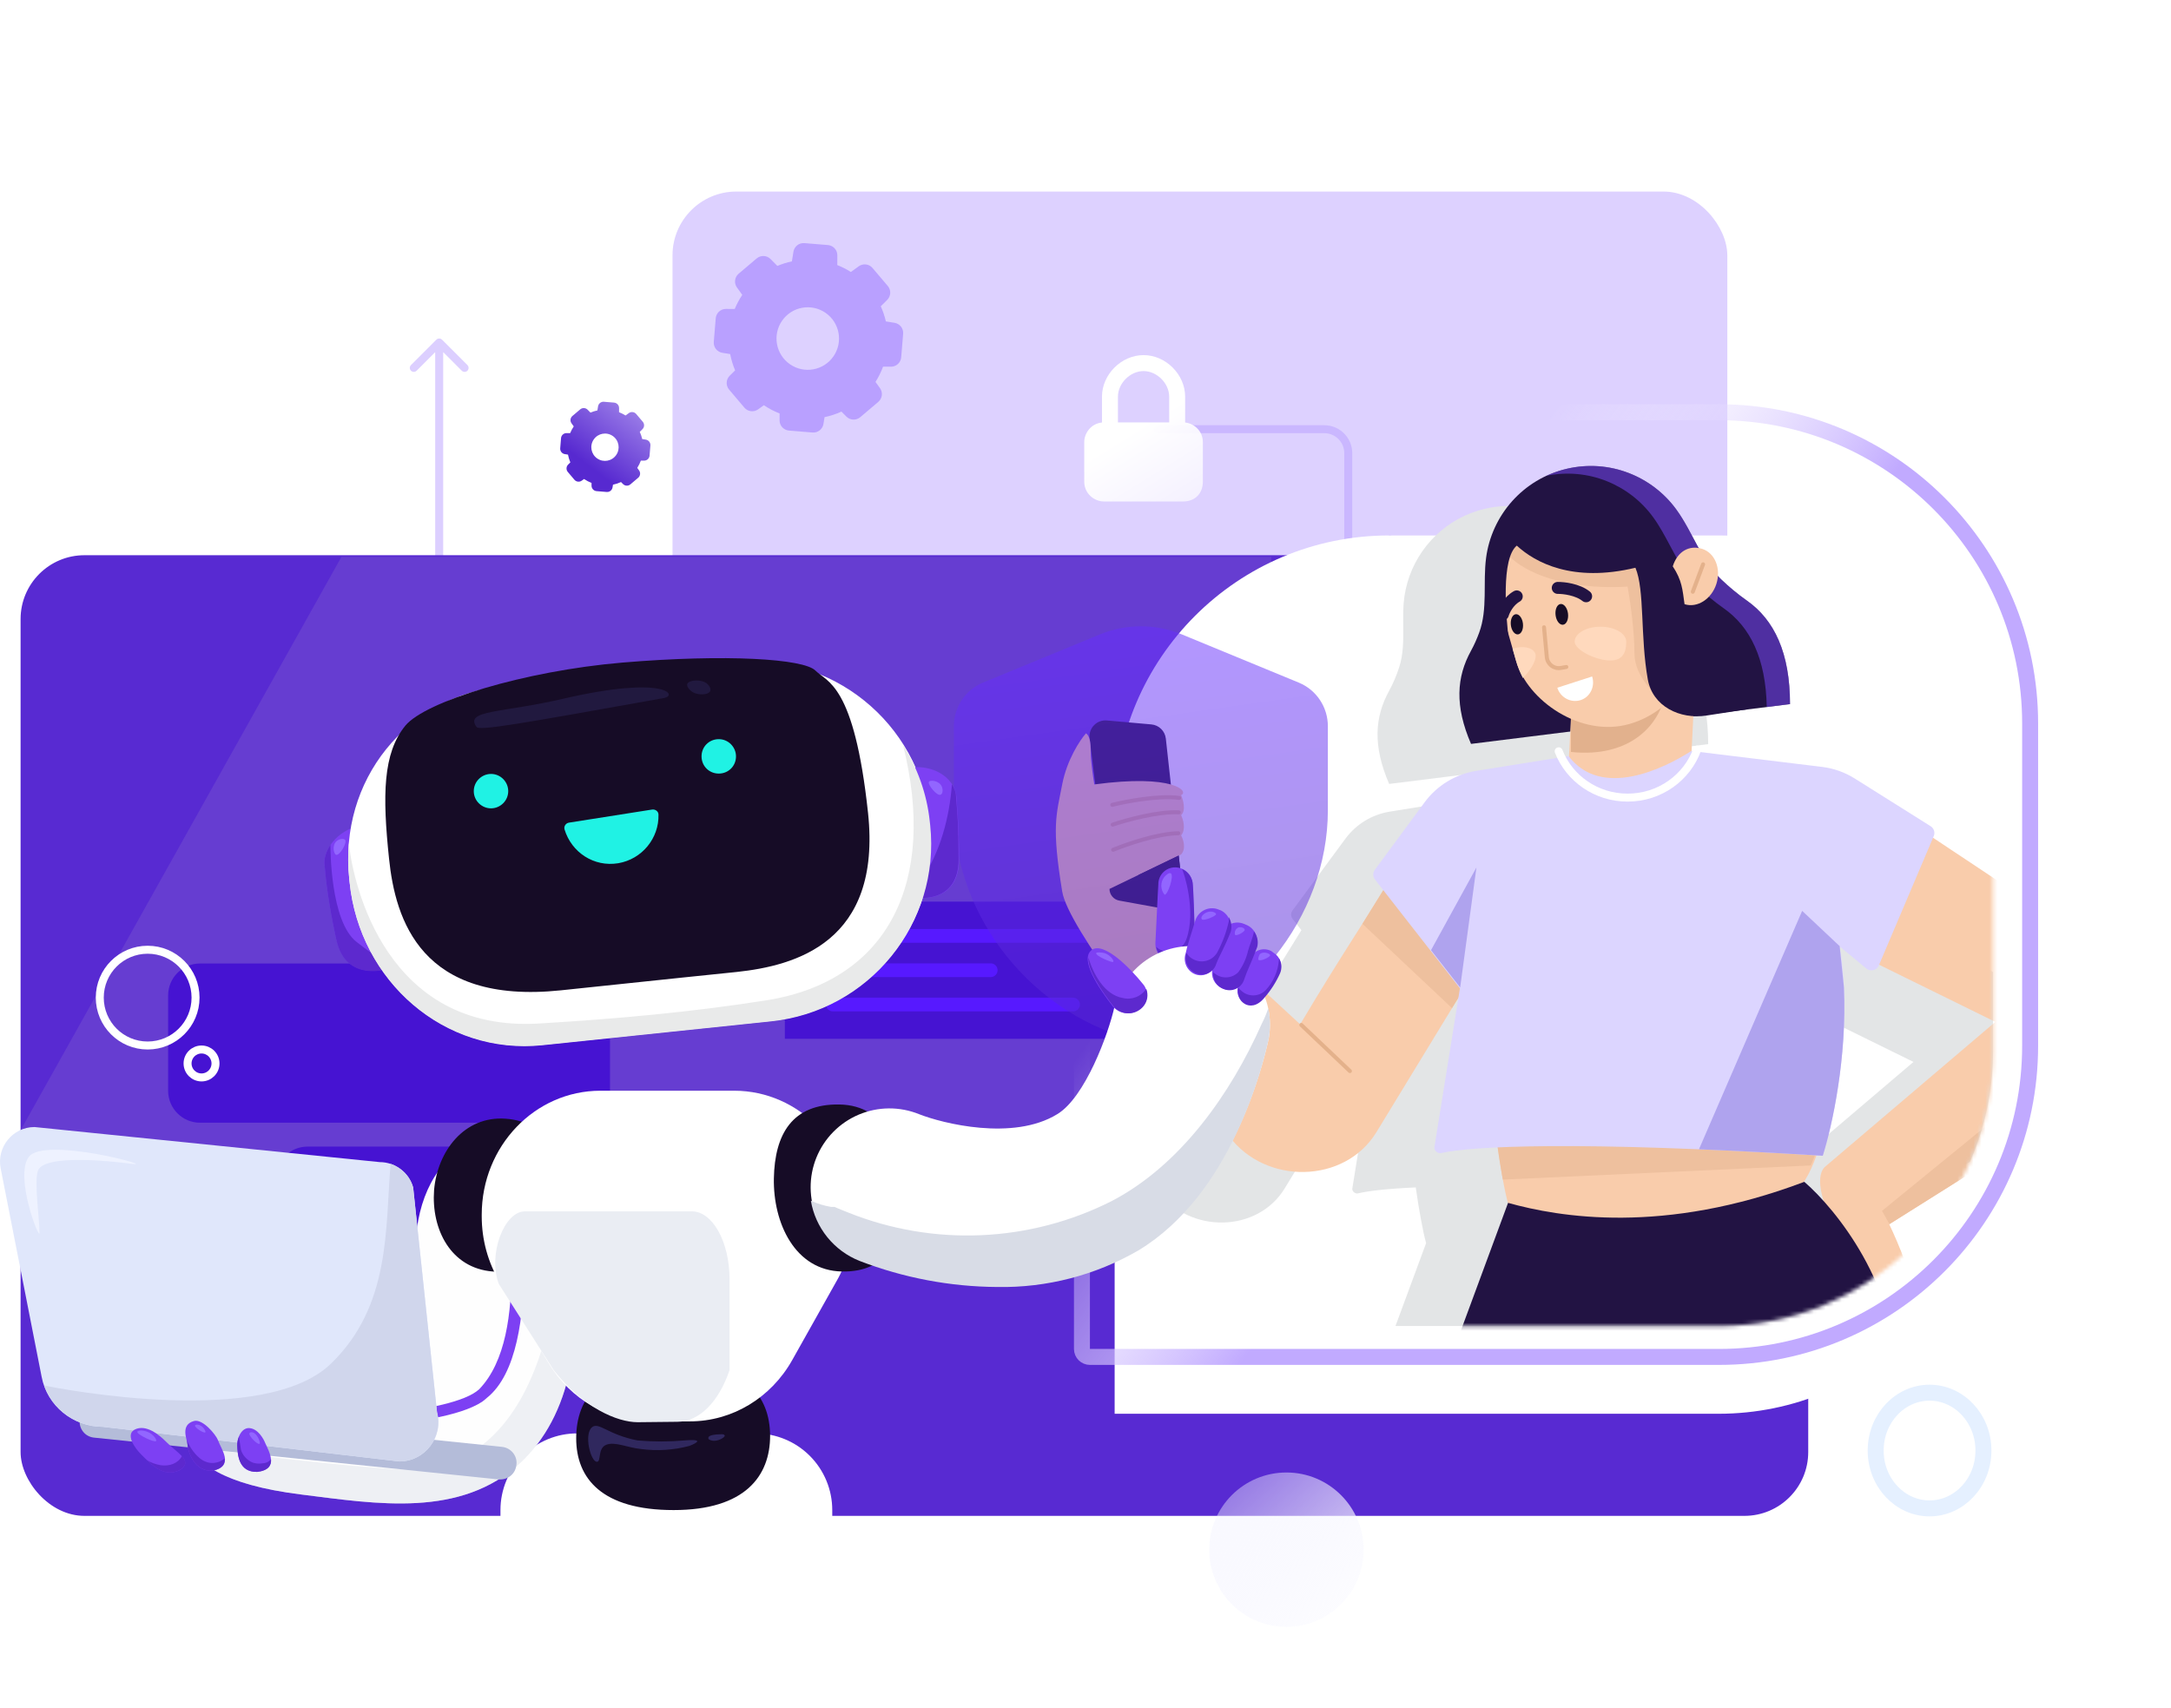 <svg width="544" height="428" viewBox="0 0 544 428" fill="none" xmlns="http://www.w3.org/2000/svg">
<rect opacity="0.2" x="168.515" y="48" width="264.308" height="170.234" rx="16" fill="#571AFF"/>
<path opacity="0.3" fill-rule="evenodd" clip-rule="evenodd" d="M189.601 64.763C190.622 63.898 192.137 63.963 193.079 64.913L194.79 66.638C195.966 66.142 197.185 65.761 198.429 65.499L198.821 63.07C199.035 61.749 200.229 60.814 201.563 60.924L207.461 61.41C208.795 61.52 209.82 62.638 209.815 63.977L209.806 66.432C210.973 66.89 212.112 67.464 213.207 68.158L215.179 66.736C216.264 65.953 217.769 66.136 218.634 67.157L222.462 71.674C223.328 72.695 223.263 74.21 222.313 75.153L220.699 76.755C221.252 77.975 221.679 79.245 221.977 80.543L224.157 80.896C225.478 81.11 226.413 82.304 226.303 83.638L225.818 89.539C225.708 90.873 224.591 91.898 223.253 91.893L221.268 91.885C220.785 93.199 220.155 94.48 219.376 95.706L220.496 97.259C221.279 98.344 221.095 99.85 220.075 100.715L215.56 104.544C214.539 105.41 213.025 105.344 212.082 104.394L210.845 103.146C209.487 103.766 208.067 104.23 206.614 104.532L206.338 106.238C206.124 107.56 204.931 108.494 203.597 108.385L197.698 107.898C196.364 107.788 195.339 106.671 195.344 105.332L195.351 103.609C193.99 103.08 192.668 102.393 191.408 101.543L189.981 102.573C188.895 103.357 187.391 103.173 186.525 102.152L182.697 97.635C181.832 96.614 181.897 95.099 182.847 94.156L184.203 92.811C183.645 91.495 183.231 90.126 182.966 88.728L181.004 88.411C179.683 88.197 178.749 87.002 178.859 85.668L179.344 79.767C179.454 78.433 180.571 77.408 181.909 77.413L184.11 77.422C184.61 76.208 185.238 75.026 185.998 73.895L184.666 72.048C183.883 70.963 184.066 69.457 185.087 68.592L189.601 64.763ZM208.846 89.302C206.383 92.859 201.503 93.746 197.946 91.281C194.389 88.817 193.503 83.935 195.966 80.377C198.429 76.82 203.309 75.933 206.866 78.398C210.423 80.862 211.31 85.744 208.846 89.302Z" fill="#662EFF"/>
<path fill-rule="evenodd" clip-rule="evenodd" d="M145.384 102.587C145.929 102.125 146.737 102.16 147.239 102.667L147.96 103.394C148.521 103.157 149.103 102.976 149.695 102.85L149.861 101.825C149.975 101.121 150.612 100.622 151.323 100.681L153.868 100.89C154.58 100.949 155.126 101.545 155.124 102.259L155.12 103.295C155.676 103.513 156.22 103.787 156.742 104.118L157.573 103.519C158.152 103.101 158.954 103.199 159.416 103.744L161.067 105.692C161.529 106.236 161.494 107.045 160.988 107.548L160.314 108.217C160.578 108.798 160.782 109.404 160.924 110.023L161.83 110.17C162.535 110.284 163.033 110.921 162.975 111.633L162.765 114.178C162.707 114.89 162.111 115.437 161.397 115.434L160.585 115.431C160.354 116.058 160.054 116.669 159.682 117.253L160.137 117.884C160.555 118.463 160.457 119.266 159.913 119.728L157.965 121.38C157.421 121.841 156.613 121.807 156.11 121.3L155.615 120.8C154.967 121.095 154.29 121.316 153.598 121.46L153.488 122.141C153.374 122.846 152.737 123.345 152.025 123.286L149.481 123.077C148.769 123.018 148.223 122.422 148.225 121.708L148.228 121.019C147.579 120.768 146.949 120.44 146.349 120.035L145.777 120.448C145.198 120.866 144.395 120.768 143.934 120.223L142.282 118.275C141.821 117.73 141.855 116.922 142.362 116.419L142.913 115.872C142.648 115.245 142.45 114.592 142.324 113.926L141.52 113.796C140.816 113.682 140.317 113.045 140.376 112.333L140.585 109.787C140.644 109.076 141.239 108.529 141.953 108.532L142.869 108.535C143.108 107.957 143.407 107.393 143.769 106.854L143.212 106.082C142.795 105.503 142.892 104.7 143.437 104.239L145.384 102.587ZM154.407 114.021C153.331 115.575 151.198 115.962 149.644 114.886C148.09 113.809 147.703 111.675 148.779 110.121C149.855 108.566 151.988 108.179 153.542 109.256C155.096 110.333 155.484 112.466 154.407 114.021Z" fill="url(#paint0_linear)"/>
<g opacity="0.7">
<path opacity="0.2" d="M290.135 106.558C289.583 106.558 289.135 107.006 289.135 107.558C289.135 108.11 289.583 108.558 290.135 108.558V106.558ZM355.384 142.222C355.774 141.831 355.774 141.198 355.384 140.808L349.02 134.444C348.629 134.053 347.996 134.053 347.606 134.444C347.215 134.834 347.215 135.467 347.606 135.858L353.263 141.515L347.606 147.172C347.215 147.562 347.215 148.195 347.606 148.586C347.996 148.976 348.629 148.976 349.02 148.586L355.384 142.222ZM290.135 108.558H331.84V106.558H290.135V108.558ZM336.84 113.558V135.515H338.84V113.558H336.84ZM343.84 142.515H354.677V140.515H343.84V142.515ZM336.84 135.515C336.84 139.381 339.974 142.515 343.84 142.515V140.515C341.078 140.515 338.84 138.276 338.84 135.515H336.84ZM331.84 108.558C334.601 108.558 336.84 110.797 336.84 113.558H338.84C338.84 109.692 335.706 106.558 331.84 106.558V108.558Z" fill="#571AFF"/>
<path opacity="0.3" d="M486 261.363C486.552 261.363 487 260.916 487 260.363C487 259.811 486.552 259.363 486 259.363V261.363ZM7.461 259.656C7.07 260.047 7.07 260.68 7.461 261.07L13.825 267.434C14.215 267.825 14.848 267.825 15.239 267.434C15.63 267.044 15.63 266.411 15.239 266.02L9.582 260.363L15.239 254.706C15.63 254.316 15.63 253.683 15.239 253.292C14.848 252.902 14.215 252.902 13.825 253.292L7.461 259.656ZM486 259.363H8.168V261.363H486V259.363Z" fill="#571AFF"/>
<path opacity="0.3" d="M109.051 262.942C109.051 263.495 109.498 263.942 110.051 263.942C110.603 263.942 111.051 263.495 111.051 262.942L109.051 262.942ZM110.758 85.123C110.367 84.732 109.734 84.732 109.343 85.123L102.98 91.487C102.589 91.877 102.589 92.51 102.98 92.901C103.37 93.291 104.003 93.291 104.394 92.901L110.051 87.244L115.707 92.901C116.098 93.291 116.731 93.291 117.122 92.901C117.512 92.51 117.512 91.877 117.122 91.487L110.758 85.123ZM111.051 262.942L111.051 85.83L109.051 85.83L109.051 262.942L111.051 262.942Z" fill="#571AFF"/>
</g>
<path d="M497 363.5C497 371.628 490.84 378 483.5 378C476.16 378 470 371.628 470 363.5C470 355.372 476.16 349 483.5 349C490.84 349 497 355.372 497 363.5Z" stroke="#E5F0FF" stroke-width="4"/>
<circle cx="505" cy="343" r="6" fill="white"/>
<rect x="5.159" y="139.136" width="447.94" height="240.736" rx="16" fill="#582AD2"/>
<path opacity="0.2" d="M85.547 139.565L4.729 284.007L11.607 309.8L76.95 351.069L155.618 305.071L252.772 299.053L318.545 259.503V139.565H85.547Z" fill="#A08AD1"/>
<path d="M42.129 249.448C42.129 245.03 45.71 241.448 50.129 241.448H144.853C149.272 241.448 152.853 245.03 152.853 249.448V281.349H50.129C45.71 281.349 42.129 277.767 42.129 273.349V249.448Z" fill="#4613D2"/>
<path d="M69.062 295.334C69.062 290.916 72.644 287.334 77.062 287.334H171.787C176.205 287.334 179.787 290.916 179.787 295.334V314.267H77.062C72.644 314.267 69.062 310.685 69.062 306.267V295.334Z" fill="#4613D2"/>
<path d="M292.96 233.938C292.96 229.52 289.378 225.938 284.96 225.938H204.666C200.247 225.938 196.666 229.52 196.666 233.938V260.329H284.96C289.378 260.329 292.96 256.747 292.96 252.329V233.938Z" fill="#4613D2"/>
<path d="M206.983 234.536C206.983 233.586 207.753 232.816 208.702 232.816H280.923C281.873 232.816 282.643 233.586 282.643 234.536C282.643 235.486 281.873 236.256 280.923 236.256H208.702C207.753 236.256 206.983 235.486 206.983 234.536Z" fill="#5719FF"/>
<path d="M206.983 243.134C206.983 242.184 207.753 241.414 208.702 241.414H248.252C249.202 241.414 249.971 242.184 249.971 243.134C249.971 244.083 249.202 244.853 248.252 244.853H208.702C207.753 244.853 206.983 244.083 206.983 243.134Z" fill="#5719FF"/>
<path d="M206.983 251.731C206.983 250.782 207.753 250.012 208.702 250.012H268.886C269.836 250.012 270.606 250.782 270.606 251.731C270.606 252.681 269.836 253.451 268.886 253.451H208.702C207.753 253.451 206.983 252.681 206.983 251.731Z" fill="#5719FF"/>
<g filter="url(#filter0_dd)">
<path fill-rule="evenodd" clip-rule="evenodd" d="M348.084 112.183C310.097 112.183 279.302 142.978 279.302 180.965V222.234V332.284H389.353H430.622C468.609 332.284 499.404 301.49 499.404 263.503V222.234V180.965C499.404 142.978 468.609 112.183 430.622 112.183H389.353H348.084Z" fill="white"/>
</g>
<path fill-rule="evenodd" clip-rule="evenodd" d="M499.404 243.604L463.86 219.968L464.129 219.336C464.459 218.559 464.176 217.658 463.461 217.208L443.729 204.8C441.585 203.451 439.169 202.593 436.654 202.287L403.36 198.232L403.776 189.742C404.359 189.728 404.947 189.677 405.533 189.586L415.718 188.017L428.018 186.483V186.478L428.027 186.477C428.027 173.63 424.097 165.363 417.214 160.529C414.439 158.58 411.992 156.436 409.957 154.413C410.212 151.278 408.669 148.426 406.027 147.58C405.66 147.463 405.295 147.38 404.936 147.33C404.464 146.452 404.009 145.561 403.554 144.669L403.554 144.669C402.562 142.727 401.567 140.779 400.39 138.949C394.503 129.799 383.3 124.882 372.098 127.501C370.286 127.924 368.561 128.525 366.938 129.28L366.944 129.278C358.266 133.307 352.482 141.743 351.726 151.151C351.575 153.027 351.595 154.92 351.614 156.808C351.651 160.377 351.688 163.927 350.574 167.304C349.947 169.203 349.132 171.205 348.089 173.1C344.456 179.702 343.964 186.907 348.089 196.451L372.956 193.35L372.63 199.628C372.598 199.587 372.567 199.546 372.535 199.505L348.26 203.389C343.808 204.101 339.814 206.534 337.137 210.163L323.853 228.178C323.396 228.799 323.407 229.648 323.882 230.256L326.097 233.094L321.623 240.335L320.659 241.855L320.658 241.857C315.244 250.392 311.266 256.664 305.431 266.466C305.363 266.487 305.3 266.526 305.248 266.58C305.229 266.601 305.212 266.623 305.197 266.646L279.302 242.753V283.877C283.067 288.867 286.808 293.839 290.324 298.611C298.096 309.161 315.1 308.99 321.919 297.799L344.429 260.859L344.931 260.048L338.861 297.821C338.744 298.546 339.592 299.226 340.305 299.053C342.683 298.474 347.249 297.905 354.753 297.562C355.171 300.492 355.614 303.254 356.06 305.634L356.067 305.634C356.496 307.997 356.93 310.024 357.348 311.523L349.677 332.284H389.353H430.622C440.016 332.284 448.97 330.401 457.127 326.992C455.669 322.906 454.026 319.21 452.874 316.802L452.921 316.773L452.938 316.806L474.905 302.999L474.955 302.878L493.647 291.091C497.349 282.646 499.404 273.314 499.404 263.503V243.604ZM434.659 299.568C433.733 302.162 432.681 304.429 431.494 306.235L431.604 306.194C433.026 307.42 434.696 309.051 436.477 311.035C435.676 308.706 434.82 304.455 436.674 302.525L479.472 266.115L450.346 251.792L450.117 252.331C449.667 253.39 448.324 253.717 447.437 252.982L440.473 247.212C441.028 250.573 441.363 253.997 441.525 257.413C442.335 274.591 438.734 291.565 436.361 299.237C436.316 299.383 436.271 299.526 436.227 299.665C435.701 299.632 435.179 299.6 434.659 299.568Z" fill="#E3E5E6"/>
<mask id="mask0" mask-type="alpha" maskUnits="userSpaceOnUse" x="224" y="112" width="276" height="221">
<path d="M281.697 162.91C289.627 133.681 316.345 112.183 348.084 112.183H430.622C468.609 112.183 499.404 142.978 499.404 180.965V263.503C499.404 301.49 468.609 332.284 430.622 332.284H283.303C281.093 332.284 279.303 330.494 279.303 328.284V256.625H224.277V162.91H281.697Z" fill="#C4C4C4"/>
</mask>
<g mask="url(#mask0)">
<path d="M277.652 222.325L273.033 185.019C272.72 182.491 274.819 180.318 277.357 180.544L288.506 181.535C290.404 181.703 291.919 183.187 292.128 185.081L296.341 223.349C296.633 226.009 294.282 228.201 291.649 227.722L280.906 225.769C279.185 225.456 277.866 224.061 277.652 222.325Z" fill="#221343"/>
<path d="M392.603 117.474C381.573 120.053 373.781 129.184 372.381 139.788C371.554 146.059 372.831 152.601 370.647 158.537C370.092 160.046 369.417 161.59 368.603 163.068C364.97 169.67 364.478 176.875 368.603 186.419L448.532 176.451C448.532 163.603 444.602 155.337 437.719 150.503C435.302 148.805 433.133 146.959 431.269 145.174C426.239 140.356 424.154 133.342 420.062 127.705C413.992 119.342 403.297 114.974 392.603 117.474Z" fill="#221343"/>
<path d="M423.69 191.953L424.909 167.075L394.213 169.01L393.021 191.953C408.992 199.82 419.618 195.529 423.69 191.953Z" fill="#F9CCAB"/>
<path d="M325.792 256.689C336.44 238.79 340.876 232.685 358.782 203.745C361.61 199.174 366.158 195.904 371.4 194.713L408.685 186.234L455.944 193.301C458.846 193.735 461.617 194.802 464.061 196.427L533.196 242.403C542.856 248.827 542.683 263.073 532.871 269.26L473.387 306.77C475.641 311.483 479.778 321.128 480.724 328.982C481.67 336.835 477.57 338.956 475.402 339.035C472.248 328.469 462.765 308.69 457.187 301.542C456.351 299.397 455.18 294.584 457.187 292.493L499.985 256.083L460.351 236.591C461.962 249.19 460.188 284.878 451.574 296.832L412.488 314.337L378.031 302.074C375.998 295.427 373.517 275.379 373.014 264.804C367.74 258.475 367.124 253.14 367.593 246.477L344.91 283.701C336.979 296.717 317.1 296.976 308 284.749C289.96 260.509 267.648 232.486 266.16 223.393C263.479 207.005 264.671 204.323 266.16 196.576C267.352 190.378 270.63 185.452 272.12 183.764C273.013 184.36 273.311 185.849 273.311 188.531C273.311 190.676 273.907 194.788 274.205 196.576C294.169 193.894 298.043 198.364 295.957 199.258C296.483 200.464 297.219 203.158 295.957 204.282C296.483 205.349 297.219 207.858 295.957 209.358C296.509 210.347 297.282 212.684 295.957 214.121L285.243 219.274L325.792 256.689Z" fill="#F9CCAB"/>
<path d="M471.582 303.441C471.962 304.067 472.988 305.924 473.453 306.774L495.419 292.967L501.068 279.383L471.582 303.441Z" fill="#EEC09E"/>
<path d="M341.394 231.506L347.654 221.374L368.415 245.224L363.83 252.623L341.394 231.506Z" fill="#EEC09E"/>
<path fill-rule="evenodd" clip-rule="evenodd" d="M376.574 295.602C375.899 292 375.23 287.521 374.646 282.911L453.951 282.372L455.168 288.455C454.721 289.739 454.244 290.947 453.736 292.062L376.574 295.602Z" fill="#EEC09E"/>
<path d="M475.061 345.624C475.776 322.502 460.064 303.015 452.118 296.162C416.839 309.511 390.695 305.009 377.883 301.434L332.932 423.094H469.102C470.79 406.905 474.346 368.746 475.061 345.624Z" fill="#221343"/>
<path d="M291.651 227.723L280.456 225.687C279.041 225.43 278.013 224.198 278.013 222.76L295.358 214.386L296.342 223.351C296.634 226.01 294.283 228.201 291.651 227.723Z" fill="#221343"/>
<path d="M393.641 188.435L393.64 178.948L417.659 171.496C416.747 181.884 408.159 189.994 393.641 188.435Z" fill="#E2B18D"/>
<rect x="369.138" y="127.929" width="45.939" height="62.19" rx="22.97" transform="rotate(-15.929 369.138 127.929)" fill="#F9CCAB"/>
<path d="M407.838 147.004C389.611 148.036 380.182 141.989 377.746 138.836L381.615 131.958L414.286 135.397L417.725 176.236C415.003 174.517 409.558 169.616 409.558 163.77C409.558 157.923 408.411 150.157 407.838 147.004Z" fill="#EEC09E"/>
<path d="M398.951 169.524C399.745 172.014 398.461 174.687 396.052 175.449C393.644 176.211 391.013 174.834 390.219 172.344L398.951 169.524Z" fill="white"/>
<ellipse rx="1.526" ry="2.543" transform="matrix(0.994 -0.111 0.111 0.994 380.096 156.448)" fill="#160C26"/>
<ellipse rx="1.57" ry="2.617" transform="matrix(0.993 -0.12 0.12 0.993 391.347 153.958)" fill="#160C26"/>
<path d="M376.579 153.973C376.865 152.964 377.963 150.646 380.06 149.453" stroke="#221343" stroke-width="3" stroke-linecap="round"/>
<path d="M390.335 147.325C391.824 147.313 395.331 147.715 397.444 149.424" stroke="#221343" stroke-width="3" stroke-linecap="round"/>
<path d="M369.908 193.175L393.05 189.473C401.243 200.263 416.809 192.687 423.802 188.191L456.546 192.179C459.471 192.535 462.281 193.533 464.775 195.102L483.774 207.049C484.605 207.572 484.934 208.62 484.55 209.524L470.779 241.952C470.256 243.184 468.693 243.564 467.662 242.71L460.987 237.18C464.384 257.761 459.572 280.724 456.741 289.633C394.391 285.769 368.512 287.282 361.125 288.949C360.292 289.137 359.288 288.331 359.424 287.488L365.823 247.67L344.528 220.392C343.976 219.685 343.962 218.697 344.494 217.974L356.971 201.054C360.084 196.833 364.73 194.004 369.908 193.175Z" fill="#DCD5FF"/>
<path d="M380.072 136.73C376.156 139.965 377.252 153.874 378.175 161.429H375.833L372.96 142.275L376.578 130.463L385.41 121.95L400.521 118.226L416.27 125.356L437.739 177.753L427.621 179.312C420.901 180.348 414.107 176.98 412.905 170.288C410.967 159.506 412.161 147.865 409.799 142.275C394.046 146.055 384.681 140.974 380.072 136.73Z" fill="#221343"/>
<path opacity="0.5" fill-rule="evenodd" clip-rule="evenodd" d="M387.452 119.247C389.076 118.493 390.8 117.892 392.613 117.468C403.306 114.968 414.001 119.336 420.071 127.699C421.706 129.952 423.021 132.425 424.332 134.89C426.3 138.592 428.259 142.276 431.279 145.168C433.142 146.953 435.311 148.799 437.728 150.497C444.611 155.331 448.541 163.597 448.541 176.445L442.709 177.172C442.471 165.006 438.575 157.104 431.908 152.422C429.49 150.724 427.322 148.878 425.458 147.093C422.438 144.201 420.48 140.517 418.512 136.815C417.201 134.35 415.886 131.877 414.251 129.624C408.306 121.433 397.924 117.074 387.452 119.247Z" fill="#7C4DFF"/>
<path d="M407.494 160.8C407.494 162.869 407.056 165.516 403.488 165.516C399.921 165.516 394.574 162.869 394.574 160.8C394.574 158.731 397.466 157.053 401.034 157.053C404.601 157.053 407.494 158.731 407.494 160.8Z" fill="#FFD9BD"/>
<path fill-rule="evenodd" clip-rule="evenodd" d="M381.592 169.911C380.901 168.573 380.331 167.148 379.902 165.644L379.019 162.549C381.555 161.775 383.884 162.162 384.655 163.646C385.337 164.961 383.725 167.8 381.592 169.911Z" fill="#FFD9BD"/>
<path d="M326.074 256.844L338.256 268.407" stroke="#E4B18B" stroke-linecap="round"/>
<path d="M278.703 201.694C282.156 200.824 290.342 199.259 295.466 199.955" stroke="#E4B18B" stroke-linecap="round"/>
<path d="M278.807 206.652C282.179 205.507 290.213 203.289 295.376 203.571" stroke="#E4B18B" stroke-linecap="round"/>
<path d="M278.929 212.954C282.22 211.595 290.094 208.864 295.265 208.813" stroke="#E4B18B" stroke-linecap="round"/>
<path d="M369.961 217.379L365.882 247.457L358.576 238.111L369.961 217.379Z" fill="#AFA3EE"/>
<path fill-rule="evenodd" clip-rule="evenodd" d="M462.039 247.381C462.865 264.886 459.109 282.179 456.741 289.633C445.188 288.917 434.887 288.385 425.724 288.005L451.579 228.259L460.971 237.099L462.039 247.381Z" fill="#AFA3EE"/>
<path d="M386.896 157.191L387.597 164.707C387.76 166.449 389.372 167.683 391.096 167.385L392.484 167.144" stroke="#E4B18B" stroke-linecap="round"/>
<path d="M422.105 151.405C425.287 152.424 428.86 150.148 430.085 146.321C431.31 142.495 429.723 138.567 426.541 137.549C423.359 136.53 420.376 138.088 419.151 141.914C421.48 145.452 421.588 147.698 422.105 151.405Z" fill="#F9CCAB"/>
<path d="M426.753 141.416L424.174 148.294" stroke="#E4B18B" stroke-linecap="round"/>
</g>
<path d="M425.272 187.843C422.734 194.856 415.887 199.88 407.838 199.88C399.955 199.88 393.225 195.06 390.567 188.273" stroke="white" stroke-width="2" stroke-linecap="round"/>
<circle cx="37" cy="250" r="12" stroke="white" stroke-width="2"/>
<circle cx="50.5" cy="266.5" r="3.5" stroke="white" stroke-width="2"/>
<g filter="url(#filter1_dddddd)">
<path fill-rule="evenodd" clip-rule="evenodd" d="M332.731 107.846C332.731 134.646 312.74 159.704 285.873 165.788C259.007 159.704 239.016 134.646 239.016 107.846V86.795C239.016 82.003 241.892 77.683 246.296 75.871L275.582 63.797C282.178 61.076 289.569 61.076 296.165 63.797L325.45 75.871C329.855 77.689 332.731 82.003 332.731 86.795V107.846Z" fill="url(#paint1_linear)" fill-opacity="0.5"/>
</g>
<path fill-rule="evenodd" clip-rule="evenodd" d="M286.549 88.989C280.986 88.989 276.128 93.847 276.128 99.41V105.85C276.128 105.859 276.128 105.868 276.128 105.877C273.443 106.142 271.687 108.474 271.687 110.805V120.713C271.687 123.686 274.164 125.667 276.641 125.667H296.456C299.428 125.667 301.41 123.686 301.41 120.713V110.805C301.41 108.039 299.264 106.131 296.97 105.88C296.97 105.87 296.97 105.86 296.97 105.85V99.41C296.97 93.847 292.112 88.989 286.549 88.989ZM292.97 105.851C292.97 105.851 292.97 105.851 292.97 105.85V99.41C292.97 96.056 289.903 92.989 286.549 92.989C283.195 92.989 280.128 96.056 280.128 99.41V105.85C280.128 105.851 280.128 105.851 280.128 105.851H292.97Z" fill="url(#paint2_linear)"/>
<circle cx="322.345" cy="388.345" r="19.345" fill="url(#paint3_linear)"/>
<path d="M271.108 181.306C271.108 138.228 306.03 103.306 349.108 103.306H430.703C473.781 103.306 508.703 138.228 508.703 181.306V262.041C508.703 305.119 473.781 340.041 430.703 340.041H273.108C272.003 340.041 271.108 339.146 271.108 338.041V181.306Z" stroke="url(#paint4_linear)" stroke-width="4"/>
<path d="M208.544 382.656V378.419C208.544 375.892 208.046 373.391 207.078 371.057C206.111 368.724 204.693 366.604 202.906 364.819C201.118 363.034 198.997 361.619 196.662 360.656C194.328 359.692 191.826 359.198 189.301 359.203H144.646C142.121 359.198 139.619 359.692 137.285 360.656C134.95 361.619 132.829 363.034 131.042 364.819C129.254 366.604 127.836 368.724 126.869 371.057C125.902 373.391 125.404 375.892 125.404 378.419V382.355C153.142 382.02 180.799 381.795 208.544 382.656Z" fill="white"/>
<path d="M192.97 359.803C192.97 369.811 186.767 378.418 168.792 378.418C150.817 378.418 144.38 370.478 144.38 360.437C144.38 350.395 150.35 341.821 168.592 341.821C186.834 341.821 192.904 349.694 192.97 359.803Z" fill="#160C26"/>
<path d="M149.548 366.308C148.014 366.308 146.213 359.369 148.381 357.634C150.082 356.3 152.35 359.536 159.753 360.971C163.659 361.31 167.586 361.31 171.492 360.971C177.895 360.437 172.759 362.338 172.759 362.338C168.847 363.383 164.77 363.655 160.754 363.139C157.119 362.772 154.084 361.171 151.883 362.071C149.682 362.972 150.715 366.408 149.548 366.308Z" fill="#30285E"/>
<path d="M180.329 359.436C179.262 359.436 177.728 359.636 177.528 360.17C177.328 360.704 177.895 360.904 178.428 361.004C179.796 361.337 181.763 360.17 181.597 359.736C181.43 359.302 180.696 359.436 180.329 359.436Z" fill="#30285E"/>
<path d="M45.932 347.822C48.446 348.868 55.567 353.262 53.578 357.866C50.436 362.783 44.99 357.342 42.372 355.041C41.429 354.204 39.649 351.483 40.591 349.286C41.429 347.194 44.152 347.089 45.932 347.822Z" fill="#7632E0"/>
<path d="M130.447 366.549C115.366 380.464 94.629 376.907 75.359 374.501C36.191 369.584 46.664 352.321 53.785 345.625C63.525 336.418 93.792 344.579 100.808 337.987C105.626 331.919 102.798 320.306 104.474 307.856C105.94 296.765 111.91 287.559 121.335 286.198C136.835 284.943 139.558 294.254 142.281 309.111C146.994 335.058 142.909 354.832 130.447 366.549Z" fill="#FEFEFE"/>
<path d="M120.812 351.274C109.711 358.598 72.532 357.97 70.856 357.97L69.809 355.563C81.225 355.773 113.272 354.413 120.079 348.135C133.38 334.325 126.153 299.485 126.468 290.174L129.4 290.278C129.4 291.743 137.045 338.405 121.964 350.332C121.65 350.646 121.231 350.96 120.812 351.274Z" fill="#7D40F3"/>
<path opacity="0.4" d="M100.599 368.224C141.234 369.898 140.71 306.914 140.71 303.252C140.71 302.625 140.71 302.102 140.71 301.474C141.338 303.776 141.862 306.391 142.281 309.216C146.994 335.058 142.909 354.832 130.447 366.55C115.366 380.465 94.629 376.908 75.359 374.501C57.136 372.199 49.596 367.282 47.606 361.946C53.366 363.83 88.66 367.701 100.599 368.224Z" fill="#D8DCE6"/>
<path d="M126.678 280.339C137.151 281.072 144.586 290.592 143.853 300.322C143.12 310.157 133.904 319.469 123.431 318.632C112.958 317.795 108.036 308.065 108.769 298.23C109.607 288.5 116.31 279.607 126.678 280.339Z" fill="#160C26"/>
<path d="M90.442 206.789C90.442 206.789 90.756 210.032 93.165 224.993C94.526 233.468 97.668 242.57 97.668 242.57C97.668 242.57 86.672 246.546 84.263 235.351C82.273 226.249 81.645 220.39 81.331 216.728C80.912 213.276 84.158 208.149 90.442 206.789Z" fill="#7D40F3"/>
<path d="M82.797 211.706C82.797 212.229 82.692 230.957 89.395 236.084C91.908 237.967 94.212 239.955 97.145 240.896C97.459 241.942 97.668 242.675 97.668 242.675C97.668 242.675 86.672 246.651 84.263 235.456C82.273 226.354 81.645 220.495 81.331 216.833C81.121 215.263 81.645 213.485 82.797 211.706Z" fill="#5D29CE"/>
<path d="M193.077 255.857L135.999 261.821C111.283 264.436 90.128 245.709 87.615 221.122L87.51 220.181C84.892 195.594 101.753 174.46 126.469 171.844L183.546 165.881C208.262 163.265 230.36 181.051 232.978 205.638L233.083 206.579C235.701 231.271 217.793 253.242 193.077 255.857Z" fill="white"/>
<path d="M101.573 181.841C95.918 188.746 95.813 199.313 97.489 215.216C99.06 230.387 105.448 251.834 140.532 248.173C175.617 244.511 172.16 244.825 184.623 243.569C199.285 242 220.964 236.141 217.508 203.708C214.052 171.379 207.245 170.96 204.312 168.031C201.38 165.101 182.11 163.846 155.928 166.043C131.316 168.136 106.6 175.773 101.573 181.841Z" fill="#160C26"/>
<path d="M229.313 192.246C229.313 192.246 229.627 195.176 230.36 208.881C230.779 216.623 231.198 224.993 231.198 224.993C231.198 224.993 240.309 225.726 240.309 215.368C240.309 206.893 239.89 203.65 239.681 199.884C239.367 195.28 234.654 192.037 229.313 192.246Z" fill="#7D40F3"/>
<path d="M150.452 273.33L183.965 273.33C200.407 273.33 213.708 287.245 213.708 304.403L213.708 305.344C213.708 310.889 212.346 316.33 209.623 321.038L198.522 340.812C193.181 350.333 183.441 356.192 172.864 356.192L162.705 356.192C152.546 356.192 143.016 350.751 137.57 341.753L125.317 321.456C122.279 316.435 120.709 310.68 120.709 304.821L120.709 304.403C120.709 287.245 134.009 273.33 150.452 273.33Z" fill="white"/>
<path d="M182.813 320.724L182.813 343.323C180.09 351.379 175.168 356.296 169.722 356.296L159.773 356.401C154.641 356.401 146.053 352.739 138.722 343.323L125.003 321.77C122.175 314.342 126.364 303.566 131.496 303.566L173.283 303.566C178.31 303.461 182.813 310.785 182.813 320.724Z" fill="#EAEDF3"/>
<path d="M210.357 276.782C222.191 276.991 226.485 288.186 226.276 299.276C226.066 310.366 222.715 318.841 210.985 318.632C199.151 318.422 193.705 306.391 193.914 295.3C194.124 284.21 198.522 276.573 210.357 276.782Z" fill="#160C26"/>
<path d="M125.735 362.574L24.462 352.111C22.158 351.902 20.168 353.471 19.958 355.773C19.749 358.075 21.32 360.063 23.624 360.272L124.897 370.734C127.201 370.943 129.191 369.374 129.4 367.072C129.714 364.875 128.039 362.783 125.735 362.574Z" fill="#B4BCD9"/>
<path d="M100.076 366.236L25.718 357.552C18.283 357.552 11.79 352.321 10.428 344.997L0.165 292.79C-0.883 287.454 3.202 282.432 8.648 282.432L95.154 291.22C99.029 291.22 102.485 293.836 103.532 297.602L109.502 353.89C111.177 360.063 106.464 366.236 100.076 366.236Z" fill="#E0E7FB"/>
<path d="M109.502 353.89L103.532 297.602C102.799 294.778 100.6 292.58 97.877 291.639C96.515 307.751 97.981 327.211 82.9 341.754C66.353 357.761 15.979 348.24 11.056 347.194C13.256 353.262 19.12 357.552 25.718 357.552L100.076 366.236C106.464 366.236 111.177 360.063 109.502 353.89Z" fill="#D0D6EC"/>
<path d="M32.839 291.639C40.275 292.685 10.951 284.629 7.181 289.965C3.62 294.882 9.903 311.099 9.903 308.902C9.903 305.659 8.542 296.242 9.485 293.418C11.056 288.814 30.64 291.325 32.839 291.639Z" fill="#EEF2FF"/>
<path d="M59.442 362.155C59.547 364.562 59.756 368.956 64.469 368.851C70.02 368.119 67.401 363.725 66.459 361.632C66.145 360.795 64.679 357.866 62.27 357.866C60.175 357.97 59.337 361.004 59.442 362.155Z" fill="#7D40F3"/>
<path d="M46.978 361.946C47.083 363.725 48.654 368.956 53.367 368.538C58.813 367.387 55.357 363.097 54.623 360.9C54.1 359.54 50.853 355.564 48.654 356.088C45.093 357.029 46.874 360.691 46.978 361.946Z" fill="#7D40F3"/>
<path d="M35.355 364.457C37.973 367.073 41.01 370.316 44.989 368.433C48.655 366.131 44.361 364.143 41.533 361.214C40.067 359.749 36.611 356.715 33.679 358.284C31.479 359.54 33.679 362.783 35.355 364.457Z" fill="#7D40F3"/>
<path opacity="0.45" d="M141.383 175.043C166.833 169.184 169.974 174.311 166.309 174.938C130.073 181.425 120.019 183.204 119.39 182.157C116.353 177.868 125.779 178.705 141.383 175.043Z" fill="#30285E"/>
<path opacity="0.45" d="M177.053 171.217C175.587 170.171 172.759 170.38 172.236 171.322C171.922 171.949 172.759 172.996 173.702 173.519C175.063 174.251 177.368 174.147 177.891 173.31C178.31 172.577 177.682 171.74 177.053 171.217Z" fill="#30285E"/>
<path d="M238.528 196.536C239.157 197.478 239.576 198.628 239.576 199.884C239.89 203.65 240.204 206.894 240.204 215.368C240.204 225.726 231.093 224.994 231.093 224.994C231.093 224.994 230.988 223.215 230.883 220.599C235.596 213.485 237.9 205.011 238.528 196.536Z" fill="#5D29CE"/>
<path d="M87.405 211.183C88.453 221.75 96.831 258.787 135.057 256.485C154.327 255.335 173.178 253.661 192.344 250.627C222.506 245.709 234.864 221.018 226.276 186.701C229.837 192.351 232.245 198.838 232.978 205.848L233.083 206.789C235.701 231.376 217.793 253.451 193.077 255.962L135.999 261.926C111.283 264.541 90.128 245.814 87.615 221.227L87.51 220.286C87.196 217.147 87.196 214.113 87.405 211.183Z" fill="#E9EAEA"/>
<path d="M236.016 197.164C235.388 195.594 233.084 195.385 232.77 195.908C232.351 196.536 234.76 199.57 235.702 199.151C236.226 198.942 236.331 197.896 236.016 197.164Z" fill="#9266FF"/>
<path d="M84.367 210.765C83.11 211.811 83.634 214.113 84.262 214.217C85.1 214.427 87.09 211.183 86.461 210.451C86.043 210.033 84.995 210.242 84.367 210.765Z" fill="#9266FF"/>
<path d="M59.965 359.853C59.86 360.376 59.965 360.795 60.069 361.318C60.174 361.945 60.279 362.678 60.383 363.306C60.698 364.456 61.536 365.503 62.583 366.13C63.63 366.863 64.992 366.863 66.248 366.653C66.877 366.549 67.4 366.235 67.924 365.712C68.029 367.177 67.296 368.537 64.468 368.851C59.755 368.955 59.546 364.561 59.441 362.155C59.441 361.632 59.546 360.69 59.965 359.853Z" fill="#5D29CE"/>
<path d="M49.909 365.294C51.794 366.968 54.308 367.072 56.298 365.503C56.403 366.863 55.774 368.014 53.365 368.537C48.653 368.955 47.082 363.724 46.977 361.946C46.977 361.632 46.872 361.213 46.767 360.69C47.396 362.364 48.443 364.038 49.909 365.294Z" fill="#5D29CE"/>
<path d="M40.275 367.177C42.474 367.491 44.569 366.759 45.616 364.876C46.663 366.131 46.978 367.177 44.988 368.433C41.741 370.002 39.123 368.119 36.819 365.922C37.866 366.55 39.018 366.968 40.275 367.177Z" fill="#5D29CE"/>
<path d="M36.925 358.807C35.877 358.389 34.516 358.389 34.411 358.807C34.202 359.435 38.81 361.632 39.124 361.109C39.333 360.795 38.391 359.33 36.925 358.807Z" fill="#9266FF"/>
<path d="M50.225 357.238C49.701 356.924 48.968 356.924 48.863 357.238C48.759 357.761 51.167 359.33 51.482 358.912C51.586 358.703 51.063 357.656 50.225 357.238Z" fill="#9266FF"/>
<path d="M63.84 359.226C63.316 358.808 62.583 358.808 62.478 359.226C62.373 359.958 64.782 362.365 65.096 361.737C65.201 361.423 64.677 359.854 63.84 359.226Z" fill="#9266FF"/>
<path d="M293.667 241.141C292.483 241.012 291.393 240.434 290.621 239.527C289.85 238.62 289.455 237.453 289.518 236.264C289.787 231.387 290.08 224.071 290.251 221.632C290.239 221.031 290.357 220.435 290.596 219.884C290.835 219.333 291.19 218.839 291.636 218.437C292.083 218.034 292.611 217.733 293.184 217.552C293.758 217.371 294.363 217.316 294.96 217.389C296.036 217.516 297.027 218.038 297.739 218.853C298.452 219.669 298.836 220.72 298.816 221.803C299.011 224.022 299.28 231.289 299.377 236.434C299.409 237.107 299.295 237.777 299.043 238.402C298.792 239.026 298.409 239.588 297.92 240.051C297.432 240.514 296.849 240.866 296.212 241.084C295.575 241.301 294.898 241.379 294.228 241.312L293.667 241.141Z" fill="#7D40F3"/>
<path d="M298.914 221.803C298.893 220.934 298.621 220.091 298.132 219.372C297.643 218.654 296.957 218.093 296.156 217.755C296.62 218.413 299.841 228.338 297.254 235.435C296.994 236.158 296.559 236.805 295.988 237.319C295.417 237.833 294.728 238.198 293.981 238.382C293.235 238.565 292.454 238.562 291.71 238.371C290.965 238.18 290.28 237.808 289.714 237.288C289.881 238.282 290.366 239.194 291.097 239.889C291.827 240.584 292.763 241.023 293.765 241.141L294.301 241.141C294.974 241.216 295.655 241.144 296.297 240.93C296.939 240.716 297.527 240.364 298.019 239.9C298.511 239.436 298.897 238.87 299.148 238.242C299.399 237.614 299.511 236.939 299.475 236.264C299.28 231.289 299.109 224.12 298.914 221.803Z" fill="#5D29CE"/>
<path d="M250.011 322.322C238.191 322.262 226.481 320.047 215.456 315.787C213.053 314.813 210.864 313.376 209.017 311.557C207.169 309.739 205.698 307.574 204.687 305.188C203.677 302.801 203.146 300.239 203.127 297.647C203.107 295.056 203.598 292.485 204.572 290.084C205.547 287.682 206.985 285.495 208.804 283.649C210.624 281.802 212.79 280.332 215.179 279.322C217.567 278.312 220.131 277.782 222.724 277.763C225.318 277.743 227.89 278.234 230.293 279.207C236.101 281.5 253.866 286.011 264.921 279.207C271.827 275.062 277.732 259.235 279.294 252.139C280.509 247.154 283.62 242.838 287.967 240.107C292.314 237.376 297.554 236.445 302.577 237.511C307.599 238.576 312.009 241.556 314.869 245.817C317.73 250.077 318.817 255.284 317.9 260.333C316.509 266.673 308.675 298.814 285.371 312.885C274.691 319.253 262.446 322.521 250.011 322.322Z" fill="white"/>
<path d="M286.395 252.091C285.951 252.647 285.391 253.099 284.754 253.416C284.117 253.733 283.418 253.907 282.706 253.925C281.995 253.944 281.288 253.807 280.635 253.523C279.983 253.24 279.4 252.818 278.927 252.286C275.243 247.579 270.533 240.507 273.485 238.117C276.438 235.728 283.247 242.629 286.468 246.677C287.102 247.44 287.443 248.405 287.43 249.397C287.417 250.39 287.05 251.345 286.395 252.091Z" fill="#7D40F3"/>
<path d="M312.264 231.752C313.3 232.162 314.135 232.959 314.591 233.975C315.047 234.991 315.088 236.145 314.704 237.19C313.216 241.409 312.264 243.067 311.483 245.189C311.334 245.729 311.069 246.229 310.706 246.655C310.342 247.081 309.89 247.423 309.381 247.655C308.871 247.888 308.317 248.006 307.757 248.001C307.196 247.996 306.644 247.869 306.139 247.628C305.246 247.21 304.526 246.495 304.103 245.605C303.68 244.715 303.58 243.706 303.82 242.75C304.284 240.726 304.65 238.995 305.846 234.386C306.012 233.789 306.304 233.233 306.702 232.757C307.1 232.281 307.594 231.895 308.153 231.625C308.712 231.355 309.322 231.207 309.942 231.192C310.563 231.176 311.179 231.292 311.751 231.533L312.264 231.752Z" fill="#7D40F3"/>
<path d="M319.097 238.751C319.918 239.224 320.533 239.986 320.822 240.888C321.111 241.79 321.053 242.767 320.659 243.628C319.668 245.831 318.361 247.876 316.779 249.701C314.753 252.139 312.923 251.993 311.898 251.359C311.129 250.904 310.548 250.189 310.262 249.344C309.975 248.498 310.002 247.578 310.336 246.75C310.897 244.994 311.63 244.165 313.191 240.312C313.389 239.801 313.695 239.339 314.089 238.957C314.482 238.576 314.953 238.284 315.47 238.101C315.987 237.918 316.537 237.848 317.083 237.898C317.629 237.947 318.158 238.113 318.633 238.385L319.097 238.751Z" fill="#7D40F3"/>
<path d="M305.918 228.143C306.906 228.63 307.677 229.465 308.083 230.488C308.489 231.511 308.5 232.648 308.114 233.679C306.479 237.8 305.357 239.458 304.527 241.58C304.382 242.122 304.119 242.625 303.757 243.054C303.394 243.482 302.941 243.825 302.43 244.059C301.92 244.292 301.364 244.409 300.802 244.402C300.241 244.395 299.688 244.264 299.183 244.018C298.281 243.566 297.573 242.804 297.188 241.873C296.803 240.942 296.766 239.903 297.084 238.946C297.523 236.922 298.085 235.264 299.524 230.655C299.713 230.065 300.025 229.521 300.44 229.06C300.854 228.598 301.362 228.23 301.929 227.979C302.496 227.728 303.11 227.6 303.73 227.603C304.35 227.606 304.963 227.74 305.528 227.997L305.918 228.143Z" fill="#7D40F3"/>
<path d="M316.143 256.602C308.407 274.013 295.864 291.961 278.562 300.984C268.415 306.114 257.293 309.028 245.933 309.532C234.573 310.037 223.236 308.121 212.674 303.911C211.478 303.472 210.233 302.911 209.087 302.447C208.794 302.447 208.525 302.447 208.257 302.447C206.503 302.155 204.796 301.63 203.181 300.887C203.745 304.239 205.165 307.388 207.302 310.032C209.439 312.676 212.222 314.725 215.383 315.982C226.402 320.23 238.102 322.444 249.913 322.517C262.326 322.738 274.563 319.558 285.297 313.324C308.602 299.228 316.411 267.112 317.802 260.747C318.363 258.078 318.363 255.321 317.802 252.651C317.35 254.008 316.796 255.329 316.143 256.602Z" fill="#D8DCE6"/>
<path d="M281.32 250.091C276.708 249.261 273.999 244.116 272.754 240.068C272.754 240.068 272.754 239.775 272.754 239.702C272.291 242.823 275.976 248.335 279.124 252.31C279.596 252.838 280.177 253.256 280.828 253.537C281.478 253.818 282.182 253.953 282.89 253.935C283.599 253.916 284.294 253.744 284.929 253.429C285.564 253.115 286.123 252.666 286.567 252.115C287.046 251.516 287.359 250.802 287.475 250.045C287.59 249.287 287.504 248.512 287.225 247.798C286.599 248.743 285.694 249.471 284.637 249.881C283.579 250.292 282.421 250.365 281.32 250.091Z" fill="#5D29CE"/>
<path d="M314.215 233.411C313.923 235.069 313.19 236.63 312.727 238.288C312.287 240.216 311.457 242.034 310.287 243.628C309.876 244.042 309.387 244.37 308.849 244.594C308.311 244.818 307.734 244.934 307.151 244.934C306.568 244.934 305.99 244.818 305.452 244.594C304.914 244.37 304.426 244.042 304.015 243.628C303.921 244.49 304.107 245.359 304.547 246.106C304.987 246.853 305.656 247.438 306.455 247.774C306.961 248.015 307.513 248.143 308.073 248.147C308.633 248.152 309.188 248.034 309.697 247.802C310.207 247.569 310.659 247.228 311.022 246.802C311.385 246.376 311.651 245.875 311.8 245.335C312.532 243.141 313.459 241.482 315.021 237.337C315.195 236.664 315.212 235.961 315.073 235.281C314.933 234.6 314.64 233.961 314.215 233.411Z" fill="#5D29CE"/>
<path d="M320.462 240.141L320.462 240.507C320.267 243.357 319.095 246.053 317.143 248.14C316.735 248.553 316.248 248.88 315.712 249.104C315.176 249.328 314.6 249.443 314.019 249.443C313.438 249.443 312.863 249.328 312.327 249.104C311.791 248.88 311.304 248.553 310.896 248.14C310.662 247.975 310.47 247.758 310.335 247.506C310.093 248.279 310.127 249.111 310.429 249.862C310.732 250.613 311.284 251.236 311.994 251.627C313.019 252.188 314.947 252.383 316.875 249.969C318.462 248.148 319.769 246.101 320.755 243.897C321.01 243.293 321.117 242.637 321.066 241.983C321.015 241.33 320.808 240.698 320.462 240.141Z" fill="#5D29CE"/>
<path d="M307.895 229.826C307.943 230.19 307.943 230.559 307.895 230.923C307.289 233.656 306.303 236.291 304.967 238.751C304.358 239.759 303.377 240.488 302.236 240.779C301.095 241.071 299.884 240.904 298.866 240.312C298.199 239.962 297.654 239.418 297.304 238.751C296.999 239.707 297.046 240.741 297.435 241.666C297.824 242.591 298.53 243.348 299.427 243.799C299.921 244.056 300.465 244.199 301.022 244.22C301.578 244.24 302.131 244.137 302.643 243.918C303.154 243.699 303.61 243.368 303.978 242.952C304.346 242.535 304.617 242.041 304.771 241.507C305.601 239.385 306.699 237.727 308.359 233.581C308.553 232.959 308.613 232.301 308.533 231.654C308.453 231.006 308.235 230.383 307.895 229.826Z" fill="#5D29CE"/>
<path d="M274.683 238.849C274.683 238.556 275.976 238.653 276.806 238.849C278.295 239.385 279.246 240.775 278.929 241.043C278.612 241.312 274.414 239.483 274.683 238.849Z" fill="#9266FF"/>
<path d="M291.74 219.779C292.179 219.243 293.008 218.584 293.399 218.877C294.229 219.413 292.642 224.291 291.813 224.217C291.299 223.595 291.013 222.817 290.999 222.011C290.986 221.205 291.247 220.418 291.74 219.779Z" fill="#9266FF"/>
<path d="M302.404 228.631C303.429 228.168 304.722 228.631 304.722 229.094C304.722 229.558 301.501 230.923 301.135 230.363C300.769 229.802 301.501 228.997 302.404 228.631Z" fill="#9266FF"/>
<path d="M310.334 232.411C311.066 232.216 311.896 232.581 311.896 233.045C311.896 233.508 309.773 234.703 309.456 234.24C309.36 233.88 309.396 233.498 309.557 233.163C309.718 232.828 309.994 232.561 310.334 232.411Z" fill="#9266FF"/>
<path d="M315.68 239.117C316.51 238.288 318.267 238.946 318.267 239.385C318.267 239.824 315.826 241.043 315.314 240.507C315.216 240.336 315.411 239.483 315.68 239.117Z" fill="#9266FF"/>
<path d="M123.081 202.569C125.397 202.544 127.376 200.63 127.35 198.211C127.325 195.898 125.409 193.92 122.988 193.946C120.672 193.971 118.692 195.886 118.718 198.304C118.744 200.723 120.765 202.594 123.081 202.569Z" fill="#20F2E4"/>
<path d="M180.154 193.856C182.575 193.829 184.449 191.916 184.423 189.497C184.398 187.184 182.482 185.206 180.06 185.232C177.639 185.258 175.765 187.172 175.791 189.591C175.817 192.009 177.733 193.882 180.154 193.856Z" fill="#20F2E4"/>
<path d="M163.406 202.871C164.142 202.758 164.99 203.275 164.999 204.116C165.168 210.004 160.908 215.309 154.918 216.32C148.823 217.332 143.203 213.606 141.456 207.841C141.238 207.107 141.755 206.26 142.596 206.146L163.406 202.871Z" fill="#20F2E4"/>
<defs>
<filter id="filter0_dd" x="255.302" y="104.183" width="268.101" height="268.101" filterUnits="userSpaceOnUse" color-interpolation-filters="sRGB">
<feFlood flood-opacity="0" result="BackgroundImageFix"/>
<feColorMatrix in="SourceAlpha" type="matrix" values="0 0 0 0 0 0 0 0 0 0 0 0 0 0 0 0 0 0 127 0"/>
<feOffset dy="6"/>
<feGaussianBlur stdDeviation="6"/>
<feColorMatrix type="matrix" values="0 0 0 0 0.03 0 0 0 0 0.138 0 0 0 0 0.188 0 0 0 0.04 0"/>
<feBlend mode="multiply" in2="BackgroundImageFix" result="effect1_dropShadow"/>
<feColorMatrix in="SourceAlpha" type="matrix" values="0 0 0 0 0 0 0 0 0 0 0 0 0 0 0 0 0 0 127 0"/>
<feOffset dy="16"/>
<feGaussianBlur stdDeviation="12"/>
<feColorMatrix type="matrix" values="0 0 0 0 0.03 0 0 0 0 0.138 0 0 0 0 0.188 0 0 0 0.06 0"/>
<feBlend mode="multiply" in2="effect1_dropShadow" result="effect2_dropShadow"/>
<feBlend mode="normal" in="SourceGraphic" in2="effect2_dropShadow" result="shape"/>
</filter>
<filter id="filter1_dddddd" x="134.016" y="0.756" width="303.715" height="314.032" filterUnits="userSpaceOnUse" color-interpolation-filters="sRGB">
<feFlood flood-opacity="0" result="BackgroundImageFix"/>
<feColorMatrix in="SourceAlpha" type="matrix" values="0 0 0 0 0 0 0 0 0 0 0 0 0 0 0 0 0 0 127 0"/>
<feOffset dy="2.175"/>
<feGaussianBlur stdDeviation="1.951"/>
<feColorMatrix type="matrix" values="0 0 0 0 0.318 0 0 0 0 0.137 0 0 0 0 0.737 0 0 0 0.095 0"/>
<feBlend mode="normal" in2="BackgroundImageFix" result="effect1_dropShadow"/>
<feColorMatrix in="SourceAlpha" type="matrix" values="0 0 0 0 0 0 0 0 0 0 0 0 0 0 0 0 0 0 127 0"/>
<feOffset dy="4.318"/>
<feGaussianBlur stdDeviation="4.058"/>
<feColorMatrix type="matrix" values="0 0 0 0 0.318 0 0 0 0 0.137 0 0 0 0 0.737 0 0 0 0.121 0"/>
<feBlend mode="normal" in2="effect1_dropShadow" result="effect2_dropShadow"/>
<feColorMatrix in="SourceAlpha" type="matrix" values="0 0 0 0 0 0 0 0 0 0 0 0 0 0 0 0 0 0 127 0"/>
<feOffset dy="7.134"/>
<feGaussianBlur stdDeviation="7.131"/>
<feColorMatrix type="matrix" values="0 0 0 0 0.318 0 0 0 0 0.137 0 0 0 0 0.737 0 0 0 0.134 0"/>
<feBlend mode="normal" in2="effect2_dropShadow" result="effect3_dropShadow"/>
<feColorMatrix in="SourceAlpha" type="matrix" values="0 0 0 0 0 0 0 0 0 0 0 0 0 0 0 0 0 0 127 0"/>
<feOffset dy="12.369"/>
<feGaussianBlur stdDeviation="12.485"/>
<feColorMatrix type="matrix" values="0 0 0 0 0.318 0 0 0 0 0.137 0 0 0 0 0.737 0 0 0 0.143 0"/>
<feBlend mode="normal" in2="effect3_dropShadow" result="effect4_dropShadow"/>
<feColorMatrix in="SourceAlpha" type="matrix" values="0 0 0 0 0 0 0 0 0 0 0 0 0 0 0 0 0 0 127 0"/>
<feOffset dy="25.196"/>
<feGaussianBlur stdDeviation="23.047"/>
<feColorMatrix type="matrix" values="0 0 0 0 0.318 0 0 0 0 0.137 0 0 0 0 0.737 0 0 0 0.155 0"/>
<feBlend mode="normal" in2="effect4_dropShadow" result="effect5_dropShadow"/>
<feColorMatrix in="SourceAlpha" type="matrix" values="0 0 0 0 0 0 0 0 0 0 0 0 0 0 0 0 0 0 127 0"/>
<feOffset dy="44"/>
<feGaussianBlur stdDeviation="52.5"/>
<feColorMatrix type="matrix" values="0 0 0 0 0.318 0 0 0 0 0.137 0 0 0 0 0.737 0 0 0 0.2 0"/>
<feBlend mode="normal" in2="effect5_dropShadow" result="effect6_dropShadow"/>
<feBlend mode="normal" in="SourceGraphic" in2="effect6_dropShadow" result="shape"/>
</filter>
<linearGradient id="paint0_linear" x1="147.384" y1="116.704" x2="169.375" y2="87.846" gradientUnits="userSpaceOnUse">
<stop stop-color="#5729D0"/>
<stop offset="1" stop-color="#DDD0FF"/>
</linearGradient>
<linearGradient id="paint1_linear" x1="267.13" y1="67.536" x2="281.197" y2="166.453" gradientUnits="userSpaceOnUse">
<stop stop-color="#662EFF"/>
<stop offset="1" stop-color="#5729D0"/>
</linearGradient>
<linearGradient id="paint2_linear" x1="285.5" y1="107" x2="301" y2="132" gradientUnits="userSpaceOnUse">
<stop stop-color="white"/>
<stop offset="1" stop-color="white" stop-opacity="0.6"/>
</linearGradient>
<linearGradient id="paint3_linear" x1="302.501" y1="373.684" x2="341.501" y2="417.684" gradientUnits="userSpaceOnUse">
<stop stop-color="#F0F0FF" stop-opacity="0.37"/>
<stop offset="1" stop-color="white"/>
</linearGradient>
<linearGradient id="paint4_linear" x1="352.935" y1="284.437" x2="289.742" y2="238.009" gradientUnits="userSpaceOnUse">
<stop stop-color="#C1AAFF"/>
<stop offset="1" stop-color="white" stop-opacity="0"/>
</linearGradient>
</defs>
</svg>
